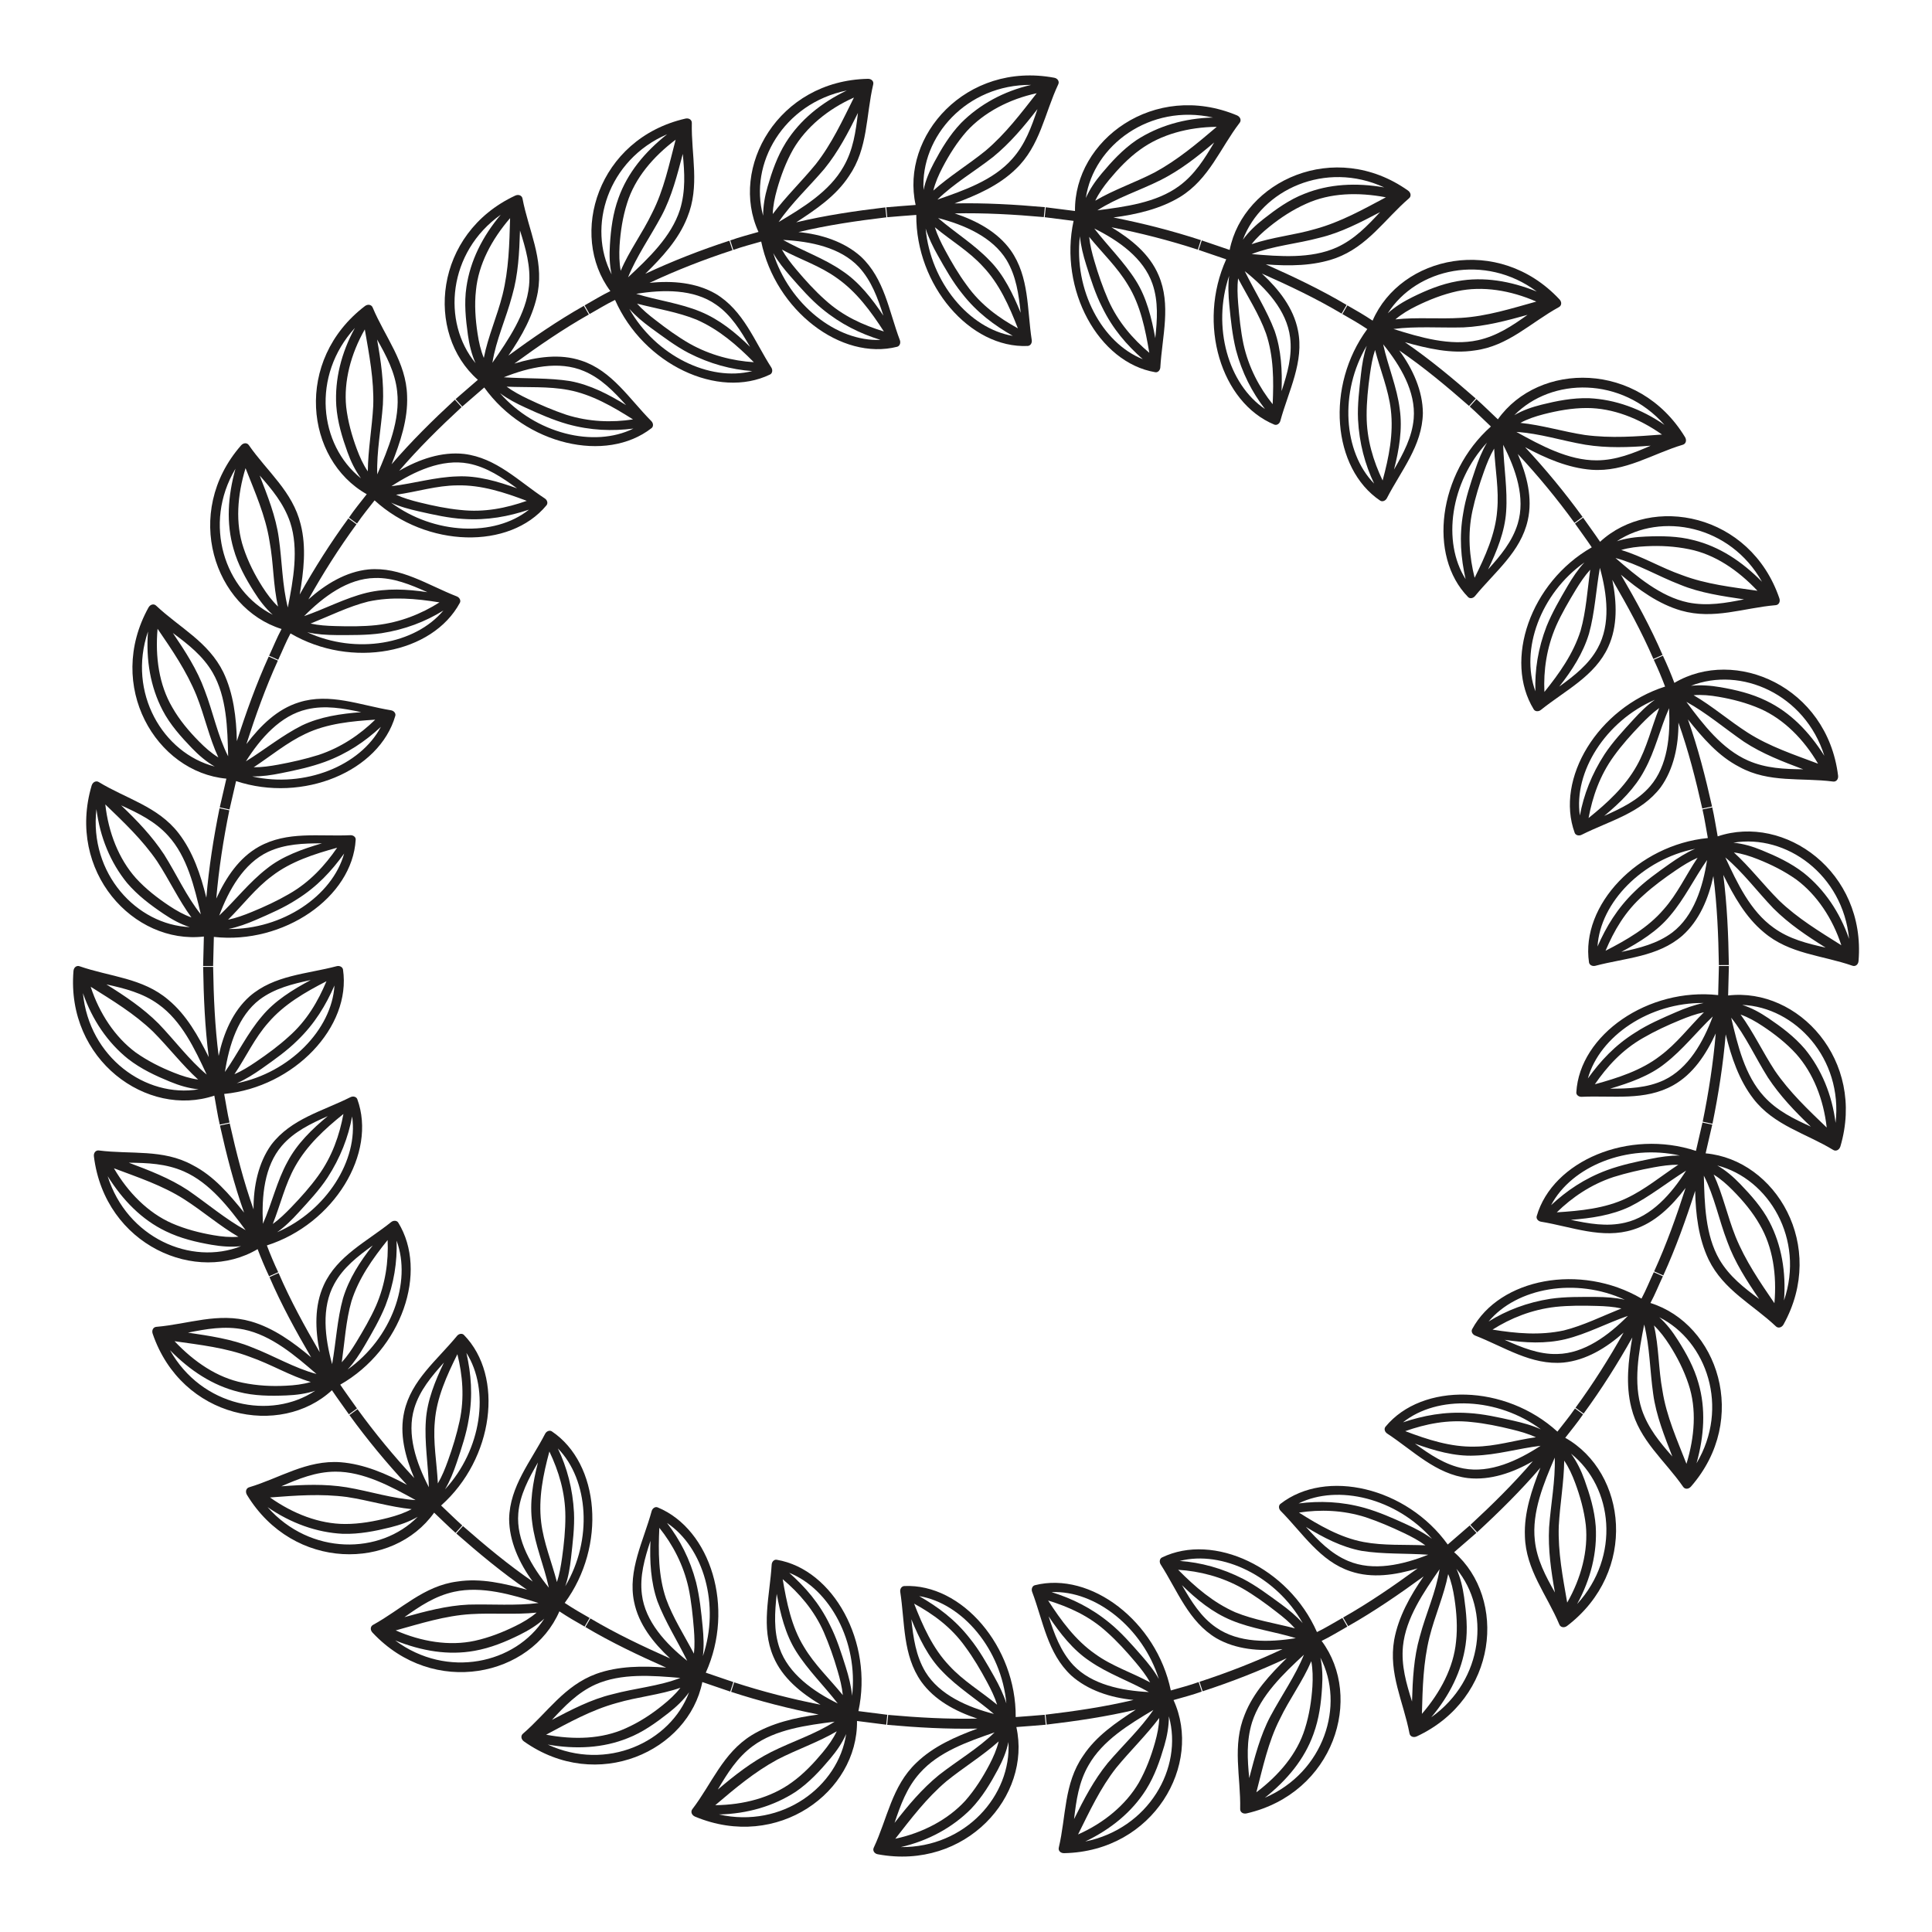 <?xml version="1.0" encoding="UTF-8"?>
<!DOCTYPE svg PUBLIC "-//W3C//DTD SVG 1.1//EN" "http://www.w3.org/Graphics/SVG/1.1/DTD/svg11.dtd">
<!-- Creator: CorelDRAW 2018 (64-Bit) -->
<svg xmlns="http://www.w3.org/2000/svg" xml:space="preserve" width="3.413in" height="3.413in" version="1.1" style="shape-rendering:geometricPrecision; text-rendering:geometricPrecision; image-rendering:optimizeQuality; fill-rule:evenodd; clip-rule:evenodd"
viewBox="0 0 3413.33 3413.33"
 xmlns:xlink="http://www.w3.org/1999/xlink">
 <defs>
  <style type="text/css">
   <![CDATA[
    .fil0 {fill:none}
    .fil1 {fill:#201E1E;fill-rule:nonzero}
   ]]>
  </style>
 </defs>
 <g id="Layer_x0020_1">
  <rect class="fil0" x="-0" y="-0" width="3413.33" height="3413.33"/>
  <g id="_2931795297664">
   <path class="fil1" d="M360.19 1654.6l-1.32 52.07 1.19 0 3.3 0 8.69 0 3.29 0 1.18 0 1.31 -51.41c123.33,13.71 244.71,-69.88 250.57,-171.68 0.43,-4.5 -3.96,-8.21 -9.35,-8 -55.53,2.56 -111.47,-7.66 -161.69,20.29 -35.09,19.65 -58.07,54.35 -75.24,91.64 4.44,-52.39 12.55,-104.4 23.04,-155.9l-1.15 -0.24 -14.96 -3.15 -1.16 -0.24c-10.63,52.19 -18.85,104.88 -23.35,157.96 -9.92,-40.19 -23.59,-81.06 -48.94,-113.81 -36.39,-47.3 -92.93,-61.06 -141.06,-90.44 -4.67,-2.89 -10.55,-0.18 -12.57,6 -44.95,151.97 73.96,281.34 198.24,266.9zm247.82 -146.63l0 0c-20.93,75.06 -109.19,134.48 -204.49,133.34 16.77,-3.37 33.37,-9.51 49.02,-16.31 24.85,-10.78 49.78,-21.61 71.44,-35.74 36.46,-22.68 61.91,-50.57 84.03,-81.29zm-97.8 71.72l0 0c-20.66,11.99 -42.79,22.25 -65.59,31.59 -13.54,5.56 -27.39,10.67 -41.69,13.6 26.46,-26.18 48.1,-55.31 77.52,-77.12 33.21,-25.68 74.8,-38.93 115.19,-50.06 -21.56,31.3 -48.07,60.77 -85.44,81.99zm-36.61 -74.67l0 0c30.14,-14.06 62.56,-15.05 95.17,-15.09 -34.1,10.04 -70.12,22.65 -97.5,44.83 -30.83,23.9 -55.15,55.33 -83.96,82.78 16.81,-45.21 43.13,-92.13 86.29,-112.52zm-176.66 -28.65l0 0c33.94,37.04 46.5,90.85 57.85,139.01 -25.45,-31.81 -42.58,-70.28 -64.79,-105.59 -21.54,-32.69 -47.64,-59.92 -75.98,-86.95 30.15,13.74 59.84,28.04 82.91,53.54zm-19.29 45.39l0 0c21.27,32.51 38.12,68.51 60.55,99.13 -13.7,-4.85 -26.61,-12.19 -39.09,-20.45 -20.86,-13.85 -41.6,-29.88 -59.04,-49.04 -30.24,-33.87 -48.54,-80.63 -54.02,-130.17 32.88,31.69 65.46,62.3 91.61,100.53zm-107.27 -92.31l0 0c6.19,49.72 25,94.8 54.1,130.48 18.92,22.19 41.73,39.15 64.59,54.59 14.46,9.75 29.68,18.22 46.19,23.43 -94.05,-4.01 -177.97,-94.94 -164.88,-208.5z"/>
   <path class="fil1" d="M399.95 1375.66l-11.72 50.75 1.17 0.24 3.22 0.69 8.51 1.8 3.22 0.68 1.16 0.24 11.56 -50.09c118.39,39.13 253.18,-17.43 281.31,-115.26 1.29,-4.33 -2.25,-8.9 -7.56,-9.82 -54.49,-8.98 -108.34,-31.24 -162.47,-14.07 -38.56,11.85 -67.99,40.99 -93.02,73.76 16.07,-50.02 33.79,-99.59 55.56,-147.46l-1.08 -0.48 -13.97 -6.2 -1.07 -0.48c-22.05,48.5 -40.02,98.73 -56.31,149.43 -0.86,-41.26 -5.97,-84.14 -23.77,-121.46 -26.52,-54.22 -77.64,-78.98 -118.87,-117.92 -3.98,-3.82 -10.25,-2.38 -13.46,3.28 -76.93,138.8 13.56,290.98 137.59,302.38zm45.48 -3.9l0 0c17.24,0.24 34.58,-2.37 51.25,-5.76 26.63,-5.33 52.54,-10.92 77.32,-19.99 39.92,-14.72 71.41,-36.28 98.94,-61.89 -36.39,68.91 -134.62,108.53 -227.52,87.64zm117.23 -37.93l0 0c-23.15,7.26 -46.96,12.64 -70.99,17.08 -14.34,2.63 -28.9,4.76 -43.45,4.66 30.68,-20.28 58.94,-43.89 91.69,-59.25 37.93,-18.11 81.7,-22.24 123,-24.86 -27,26.33 -60.17,49.13 -100.25,62.37zm-20.27 -80.64l0 0c32.19,-7.52 64,-1.74 95.82,5.02 -35.53,2.65 -72.18,7.91 -104.69,23.43 -34.26,17.2 -65.6,42.53 -99.1,63.47 25.73,-40.72 61.06,-81.2 107.97,-91.93zm-166.75 -64.99l0 0c24.99,43.15 26.24,98.54 27.43,148.02 -18.66,-36.53 -26.37,-77.44 -41.57,-116.91 -13.11,-36.07 -34.15,-68.63 -56.11,-100.97 26.69,19.78 52.81,40.01 70.26,69.86zm-97.25 -77.29l0 0c26.06,38.09 51.16,74.73 68.65,117.57 14.58,36.44 22.49,74.87 38.71,109.7 -12.43,-7.61 -23.57,-17.51 -34.13,-28.21 -17.72,-17.95 -34.63,-37.97 -47.23,-60.23 -23.39,-39.78 -30.37,-88.97 -26.01,-138.83zm-16.92 4.8l0 0c-3.85,50.16 4.31,97.89 25.77,139.08 13.21,25.47 32.69,47.04 51.76,66.91 12.15,12.56 25.48,24.07 40.37,32.56 -91.27,-23.48 -154.74,-130.25 -117.9,-238.56z"/>
   <path class="fil1" d="M497.43 1111.29c-8.24,15.3 -14.61,31.49 -22,47.2l1.08 0.48 3 1.34 7.94 3.54 3.01 1.33 1.07 0.49c7.31,-15.5 13.57,-31.5 21.72,-46.59 107.69,63.1 250.87,35.77 299.23,-54.13 2.09,-4.03 -0.48,-9.28 -5.43,-11.26 -51.17,-19.91 -99.16,-52.83 -156.13,-47.65 -39.5,4 -75.45,25.7 -106.04,52.95 25.7,-45.84 53.83,-90.36 84.91,-132.76l-0.97 -0.69 -12.36 -8.98 -0.97 -0.7c-31.48,42.96 -59.98,88.07 -86.02,134.52 7.05,-40.96 12.07,-83.29 1.76,-123.94 -14.19,-58.22 -59.09,-93.13 -91.6,-139.98 -3.11,-4.57 -9.5,-4.44 -13.76,0.45 -104.3,119.4 -47.21,287.25 71.57,324.35zm45.36 5.74l0 0c16.76,3.81 34.15,4.85 51.08,4.96 26.59,0.05 54.04,0.5 80.05,-3.26 41.44,-6.46 77.75,-20.42 109.45,-40.15 -50.06,59.94 -154.18,78.3 -240.58,38.45zm122.47 -12.64l0 0c-23.66,2.55 -48.8,2.44 -73.3,1.7 -14.5,-0.38 -29.1,-1.31 -43.27,-4.42 33.93,-13.58 67.4,-30.31 101.93,-38.9 42.13,-9.01 83.62,-5.35 125.83,1.49 -31.84,20.19 -69.48,35.41 -111.19,40.13zm-3.09 -83.23l0 0c32.59,-0.96 63.17,11.76 92.96,25.06 -36.28,-5.44 -72.18,-7.24 -107.35,1.09 -37.83,9.23 -72.73,28.11 -110.48,41.21 34.01,-34.29 76.94,-66.47 124.86,-67.35zm-149.52 -98.35l0 0c15.63,47.57 5.36,101.95 -4.14,150.45 -9.98,-39.26 -10.03,-81.54 -15.95,-122.83 -5.16,-37.93 -20.01,-74.83 -33.8,-110.37 21.89,24.85 42.58,49.62 53.89,82.75zm-78.83 -95.69l0 0c16.32,41.82 35.43,84.3 42.34,129.04 7.37,39.07 6.19,77.83 15.09,115.43 -10.62,-10.06 -19.52,-22.11 -27.68,-34.83 -13.5,-21.22 -25.11,-43.91 -33.3,-68.59 -14.83,-43.9 -10.99,-93.24 3.55,-141.05zm-17.8 0.99l0 0c-13.57,48.57 -16.53,96.33 -3.46,141.48 7.7,27.72 21.32,52.38 36.38,76.09 9.35,14.89 20.06,28.97 32.91,40.42 -84.4,-42.09 -124.38,-159.87 -65.83,-257.98z"/>
   <path class="fil1" d="M647.95 873.12c-10.67,13.7 -21.74,27.1 -31.52,41.46l0.96 0.7 2.66 1.93 7.02 5.12 2.68 1.94 0.96 0.7c9.63,-14.2 20.57,-27.4 31.09,-40.93 91.82,83.82 238.62,87.58 303.69,8.68 2.89,-3.52 1.61,-9.01 -2.89,-12.04 -46.25,-30.39 -85.63,-71.75 -142.73,-78.72 -39.48,-4.31 -79.36,9.36 -114.69,29.85 34.24,-39.9 71.76,-76.85 110.34,-112.52l-0.8 -0.87 -10.24 -11.35 -0.8 -0.87c-39.1,36.13 -77.09,73.58 -111.8,114 15.14,-38.79 29.05,-79.04 27.35,-120.89 -1.56,-59.61 -39.02,-103.84 -60.84,-156.07 -2.05,-5.06 -8.48,-6.41 -13.64,-2.5 -125.79,96.04 -105.61,271.05 3.19,332.39zm42.98 14.88l0 0c15.63,7.24 32.07,11.56 48.88,15.41 26.52,6 53.11,12 79.06,13.44 42.43,2.8 79.8,-4.46 115.71,-16.41 -60.93,48.74 -167.99,44.04 -243.65,-12.44zm122.34 12.92l0 0c-23.54,-2.28 -47.78,-7.3 -71.7,-13.19 -14.27,-3.52 -28.5,-7.58 -41.82,-13.64 37.29,-5.17 71.45,-16.39 108.24,-16.56 42.16,-1.02 83.22,12.36 122.68,27.35 -35.94,12.61 -74.74,20.85 -117.4,16.03zm14.32 -82.01l0 0c32.69,6.41 59.51,24.7 85.91,43.87 -33.71,-12.15 -69.87,-22.76 -105.23,-21.11 -39.18,1.01 -76.85,12.53 -116.77,17.32 40.52,-26.39 89.2,-48.94 136.09,-40.08zm-125.92 -127.17l0 0c5.66,49.96 -15.66,101 -35.17,146.35 -1.34,-40.28 6.98,-81.92 9.98,-123.35 2.02,-38.93 -3.48,-76.69 -10.29,-114.97 16.28,28.83 31.87,57.84 35.48,91.97zm-42.27 25.35l0 0c-2.09,38.65 -9.24,78.1 -9.59,115.65 -8.2,-11.96 -14.26,-25.48 -19.44,-39.47 -8.71,-23.48 -15.72,-48.37 -18.75,-74.34 -4.55,-45.2 8.2,-93.78 32.89,-136.95 7.74,44.72 16.45,88.98 14.89,135.11zm-32.39 -137.71l0 0c-24.11,43.86 -35.79,91.06 -32.9,137.36 2.09,28.97 10.45,56.04 19.76,81.93 5.79,16.27 13.71,32.57 23.87,46.41 -74.37,-59.2 -87.74,-181.48 -10.73,-265.7z"/>
   <path class="fil1" d="M844.27 671.03l-39.39 34.1 0.8 0.88 2.2 2.45 5.82 6.46 2.2 2.44 0.8 0.88 38.85 -33.66c72.7,101.3 215.16,134.52 295.55,71.81 3.59,-2.78 3.39,-8.56 -0.36,-12.41 -38.78,-39.09 -69.5,-88.97 -123.35,-106.73 -38.15,-12.96 -79.16,-6.74 -118.63,5.11 42.44,-30.97 85.81,-60.83 131.55,-86.74l-0.58 -1.03 -7.67 -13.21 -0.6 -1.02c-46.36,26.26 -90.3,56.51 -133.3,87.9 23.52,-33.93 44.61,-71.55 52.04,-112.26 10.28,-59.55 -16.46,-109.33 -27.09,-165.19 -0.98,-5.43 -6.91,-7.93 -12.81,-5.24 -143.64,67.08 -159.61,243.26 -66.04,325.45zm39.06 23.56l0 0c13.82,10.32 29.37,18.41 44.85,25.46 24.7,11.34 48.94,21.99 74.38,29.26 40.91,11.39 79.22,12.56 116.52,7.85 -70,34.55 -172.88,8.97 -235.74,-62.56zm117.2 38.18l0 0c-22.99,-7.69 -45.5,-17.39 -67.52,-27.89 -13.16,-6.3 -26.19,-13.13 -37.92,-21.76 36.76,1.62 73.56,-0.85 109.06,5.86 41.45,7.75 79.2,29.9 114.22,52 -37.25,5.67 -77.63,4.55 -117.84,-8.21zm30.98 -77.24l0 0c30.47,12.76 52.83,36.1 74.63,60.24 -30.36,-18.71 -63,-35.79 -98.55,-42.43 -37.82,-6.12 -78.08,-4.04 -117.52,-6.79 44.78,-17.83 97.17,-29.8 141.43,-11.02zm-112.82 -248.32l0 0c10.01,31.69 19.33,63.41 15.95,97.84 -5.04,49.65 -36.59,95.15 -64.7,135.88 6.37,-40.5 24.18,-78.12 34.98,-119.04 10.64,-36.74 12.58,-75.62 13.76,-114.67zm-30.84 113.62l0 0c-9.53,38.12 -25.73,73.8 -33.06,111.51 -5.59,-13.46 -8.79,-28.02 -11.04,-42.88 -3.82,-24.98 -5.7,-51 -2.85,-76.44 4.38,-45.95 27.65,-89.7 60.3,-127.65 -1.24,46.1 -2.28,90.68 -13.34,135.46zm-3.16 -141.5l0 0c-32.44,38.43 -53.92,81.67 -60.63,127.7 -4.3,28.3 -1.18,57.23 2.58,84.49 2.45,17.31 6.47,34.44 13.54,50.08 -60.02,-72.67 -48.74,-196.24 44.51,-262.27z"/>
   <path class="fil1" d="M1033.46 540.59l1.65 2.85 4.35 7.52 1.65 2.85 0.59 1.02c14.93,-8.4 29.49,-17.48 44.93,-24.95 50.17,114.21 182.31,176.15 273.89,131.74 4.05,-2.03 5.04,-7.78 2.2,-12.3 -29.7,-46.19 -49.15,-100.89 -98.35,-130.29 -34.26,-19.78 -76.19,-23.54 -116.9,-19.27 47.61,-22.29 96.66,-41.45 146.63,-57.72l-0.37 -1.12 -4.74 -14.53 -0.37 -1.12c-50.63,16.48 -100.35,35.89 -148.59,58.47 29.68,-29.19 58.7,-60.27 74.13,-99.41 22.78,-55.32 6.88,-110.09 8.11,-167.09 0.16,-5.53 -5.08,-9.18 -11.43,-7.69 -154.76,35.62 -206.93,204.96 -132.48,304.71 -15.64,7.59 -30.39,16.76 -45.52,25.28l0.59 1.03zm78.29 4.92l0 0c11.33,12.9 24.81,23.93 38.44,33.93 21.47,15.57 43.57,32.32 66.76,44.38 37.31,19.02 74.91,29.1 112.09,31.77 -75.48,19.2 -170.72,-27.22 -217.28,-110.07zm106.59 61.59l0 0c-20.67,-11.86 -40.85,-26.45 -60.39,-41.7 -11.51,-8.8 -22.78,-18.09 -32.43,-28.91 35.57,9.2 72.28,14.8 105.39,28.38 39.36,17.39 70.77,44.63 100.93,75.06 -37.57,-2.41 -76.97,-12.24 -113.49,-32.83zm46.28 -69.22l0 0c26.92,18.3 44.26,46.76 60.54,74.93 -26.14,-25.69 -54.18,-48.38 -87.48,-62.14 -36.15,-15.03 -75.26,-19.7 -113.67,-31.53 47.69,-7.76 101.3,-8.67 140.61,18.74zm-63.34 -167.38l0 0c-15.27,47.71 -55.48,85.76 -91.65,119.4 15.07,-37.35 39.61,-72.13 59.19,-108.76 18.04,-33.89 27.75,-72.33 37.46,-109.23 3.17,33.07 5.28,65.06 -5,98.59zm-49.11 5.67l0 0c-17.07,35.7 -40.57,66.89 -55.54,102.27 -2.69,-14.39 -2.86,-29.39 -2.02,-44.49 1.66,-24.83 5.45,-50.26 13.33,-75.03 13.72,-44.3 45.84,-81.96 85.74,-112.12 -11.41,43.34 -20.87,89.04 -41.51,129.37zm26.51 -139.01l0 0c-39.56,31.36 -70.06,68.24 -85.92,112.54 -9.96,27.15 -13.53,54.82 -15.21,82.92 -1.14,17.56 -0.72,35.27 2.98,52.09 -43.72,-83.7 -6.94,-202.3 98.15,-247.54z"/>
   <path class="fil1" d="M1290.52 425.9l1.02 3.13 2.69 8.26 1.01 3.14 0.37 1.12c16.13,-5.86 32.77,-10.01 49.21,-14.81 25.13,121.79 141.37,210.99 240.29,185.88 4.39,-1.2 6.56,-6.65 4.73,-11.65 -19.44,-51.37 -26.93,-108.37 -68.97,-147.73 -29.28,-26.22 -69.69,-39.42 -110.25,-43.25 51.14,-12.22 103.24,-19.83 155.42,-26.04l-0.13 -1.17 -1.59 -15.2 -0.13 -1.19c-52.87,6.29 -105.65,14.02 -157.48,26.39 35,-22.85 70.07,-46.43 93.26,-81.76 33.87,-49 29.7,-106.43 42.78,-161.93 1.32,-5.39 -3.04,-10.02 -9.52,-9.83 -158.43,3.24 -245.25,156.99 -193.19,270.48 -16.67,4.87 -33.53,9.09 -49.86,15.02l0.35 1.13zm75.53 21.16l0 0c8.39,15.03 19.16,28.22 30.46,41.16 17.93,20.47 35.91,40.99 56.02,57.44 32.57,26.91 67.11,43.7 103.07,54.82 -77.81,3.5 -161.49,-63.27 -189.54,-153.43zm91.31 82.44l0 0c-17.67,-15.72 -34.32,-34.05 -50.21,-52.9 -9.45,-11.24 -18.6,-22.91 -25.8,-35.65 33.22,17.93 67.37,28.64 97.22,50.31 34.69,24.18 59.89,58.71 83,94.38 -36.47,-11.23 -72.59,-27.11 -104.21,-56.15zm59.76 -58.04l0 0c22.65,24.54 33.56,55.16 43.61,86.25 -20.14,-30.04 -43.03,-59.45 -72.58,-79.05 -32.28,-22.41 -69.44,-34.99 -104.59,-54.76 48.28,2.44 100.94,13.1 133.56,47.57zm-26.91 -176.93l0 0c-24.83,44.02 -72.15,72.48 -114.58,97.76 22.61,-33.2 53.82,-62.25 80.69,-93.81 24.59,-30.17 42.31,-64.38 59.43,-98.98 -3.83,32.85 -8.33,65.43 -25.53,95.03zm-49.12 -4.26l0 0c-24.48,29.87 -53.41,57.9 -75.83,87.87 0.41,-14.49 3.45,-28.97 7.49,-43.34 6.78,-24.08 15.78,-48.32 28.62,-71.09 22.92,-39.18 61.88,-71.28 107.31,-91.37 -20.15,40.38 -39.11,81.76 -67.59,117.93zm54.96 -130.39l0 0c-45.28,21.65 -82.7,52.26 -107.57,91.76 -15.37,24.65 -24.55,51.44 -32.25,77.82 -4.89,16.62 -8.06,34.43 -7.98,51.62 -25.41,-91.6 35.83,-198.45 147.8,-221.2z"/>
   <path class="fil1" d="M1565.89 367.39l0.35 3.28 0.89 8.64 0.34 3.28 0.13 1.18c17.06,-1.61 34.18,-2.69 51.25,-4.06 -1,124.11 94.76,236.21 196.99,231.51 4.56,-0.39 7.76,-4.96 6.99,-10.33 -8.42,-54.46 -4.09,-111.59 -37.15,-158.62 -23.24,-32.44 -60.13,-52.34 -99,-65.26 52.58,-1.12 105.13,1.87 157.48,6.55l0.11 -1.18 1.57 -15.19 0.13 -1.18c-53.05,-4.75 -106.29,-7.77 -159.54,-6.64 38.94,-14.35 78.14,-31.52 108.07,-60.57 43.24,-41.12 50.96,-98.39 75.15,-149.81 2.39,-4.89 -0.91,-10.64 -7.29,-11.68 -155.46,-28.87 -271.75,102.69 -244.67,224.8 -17.3,1.39 -34.63,2.48 -51.92,4.11l0.12 1.18zm69.48 36.48l0 0c5.07,16.16 12.9,32.15 21.28,47 13.28,23.64 26.65,47.35 42.95,67.48 26.33,33.88 56.89,56.14 89.78,75.08 -77.09,-12.87 -145.38,-94.82 -154.01,-189.56zm72.32 99.66l0 0c-14.07,-19.04 -26.59,-40.25 -38.2,-61.93 -6.93,-12.91 -13.45,-26.17 -17.84,-40.09 28.78,23.83 59.98,42.08 84.78,69.19 29.01,30.5 46.59,70.09 61.89,109.4 -33.42,-18.4 -65.62,-41.33 -90.62,-76.57zm70.59 -44.17l0 0c17.11,28.58 21.5,60.75 24.96,93.2 -13.59,-33.14 -29.9,-67.25 -54.84,-92.31 -27.01,-28.31 -60.79,-49.01 -91.06,-75.03 46.72,12.09 96.1,33.54 120.94,74.13zm10.09 -178.68l0 0c-33.3,37.82 -85.48,55.77 -132.23,71.99 29.04,-28.41 65.52,-49.68 98.28,-75.29 30.25,-24.69 54.6,-53.88 78.47,-84.62 -10.5,31.39 -21.61,62.39 -44.52,87.92zm-47.13 -14.39l0 0c-30.09,24.43 -64.15,45.15 -92.29,70.42 3.41,-14.12 9.39,-27.7 16.32,-40.96 11.61,-22.21 25.41,-44.25 42.65,-63.85 30.52,-33.3 75.04,-56.74 123.65,-67.16 -28.03,35.74 -55.05,71.71 -90.33,101.55zm80.56 -116.3l0 0c-48.74,11.2 -91.51,34.76 -123.95,67.43 -20.11,21.05 -34.62,45.47 -47.61,69.77 -8.2,15.4 -15.06,31.32 -18.54,48.43 -5.67,-94.17 76.06,-186.67 190.11,-185.63z"/>
   <path class="fil1" d="M1847.44 367.39l-0.35 3.28 -0.9 8.64 -0.33 3.28 -0.13 1.18 51 6.48c-26.41,121.3 43.92,250.43 144.29,267.35 4.44,0.87 8.6,-3.13 8.96,-8.49 3.31,-55.52 19.5,-110.52 -3.11,-162.98 -15.81,-37.19 -47.96,-63.3 -83.19,-84.58 51.56,10.17 102.56,23.2 152.54,39.5l0.37 -1.12 4.69 -14.54 0.37 -1.13c-50.64,-16.51 -102.33,-29.72 -154.58,-40.02 40.94,-5.37 83.11,-15.06 118.3,-36.59 51.01,-31.62 70.51,-85.96 104.78,-130.69 3.38,-4.35 1.29,-10.46 -4.65,-13.1 -146.36,-61.16 -287.83,43.85 -286.26,168.92l-51.68 -6.57 -0.13 1.18zm188.6 133.97l0 0c10.84,31.35 8.43,63.65 5.03,96.04 -6.38,-35 -15.28,-71.6 -34.31,-101.65 -20.61,-32.78 -49.2,-60.69 -73.5,-92.04 43.2,21.36 87.15,52.33 102.78,97.65zm-5.52 121.98l0 0c-28.93,-24.44 -55.26,-54.4 -72.54,-93.36 -9.65,-22.3 -17.61,-44.93 -24.48,-68.67 -4.13,-14.02 -7.76,-28.31 -9.2,-42.81 23.35,28.7 49.93,53.72 68.57,85.08 22.08,35.5 30.72,78.82 37.65,119.76zm52.59 -294.64l0 0c-40.34,29.6 -95.24,36.56 -144.32,42.91 34.32,-22.17 74.3,-34.73 111.84,-53.5 34.67,-17.48 64.64,-41.11 94.49,-66.42 -16.84,28.58 -34.19,56.63 -62.01,77zm-43.11 -24.07l0 0c-34.61,17.94 -72.1,30.45 -104.98,49.93 6.26,-13.13 14.93,-25.23 24.44,-36.81 15.94,-19.22 34.16,-38.61 54.96,-53.46 36.97,-26.94 85.3,-39.7 135.24,-40.23 -35.1,29.77 -68.82,58.37 -109.66,80.57zm103.13 -96.95l0 0c-50.19,1.09 -96.95,14.88 -135.54,40.02 -24.06,16.46 -43.33,37.49 -61.09,58.65 -11.22,13.35 -21.26,27.77 -28.13,43.47 13.74,-93.06 113.15,-167.28 224.76,-142.14zm-235.22 209.68l0 0c1.59,17.2 5.98,34.2 11.1,50.46 8.13,25.82 16.31,51.63 28.08,74.66 18.7,38.69 43.65,67.09 71.9,92.13 -72.34,-28.81 -122.11,-122.51 -111.08,-217.25z"/>
   <path class="fil1" d="M2123.18 424.77l-0.37 1.13 -1.01 3.13 -2.69 8.26 -1.03 3.14 -0.36 1.12 48.65 16.59c-51.59,114.12 -9.13,253.07 85.04,292.04 4.2,1.7 9.12,-1.37 10.59,-6.53 14.41,-52.87 42.54,-104.72 31.07,-160.17 -7.85,-39.39 -33.52,-72.15 -63.63,-100.19 48.01,21.34 95.61,43.87 140.81,70.75l0.59 -1.04 7.63 -13.23 0.6 -1.02c-45.81,-27.22 -94.03,-50.06 -142.69,-71.69 41.27,3.18 84.24,3.03 123.32,-10.96 56.79,-20.85 86.43,-68.47 129.69,-105.78 4.23,-3.56 3.44,-9.93 -1.87,-13.69 -129.56,-91.68 -290.86,-16.7 -315.06,104.93l-49.3 -16.82zm156.08 171.44l0 0c4.15,32.71 -4.82,63.5 -15.1,94.85 1.41,-36.21 -0.43,-72.33 -12.28,-106.65 -13.54,-35.8 -35.32,-69.93 -52.69,-105.28 37.74,30.02 74.25,69.39 80.07,117.07zm82.17 -159l0 0c-45.59,20.43 -100.79,15.86 -150.08,11.69 38.36,-14.86 79.75,-17.94 120.62,-28.99 37.08,-8.9 72.11,-27.28 106.25,-45.14 -22.24,24.04 -45.23,48.15 -76.78,62.45zm-36.98 -32.81l0 0c-38.02,11.23 -76.8,14.37 -113.24,27.1 8.9,-11.57 19.92,-21.67 31.69,-31.07 19.83,-16.03 41.2,-29.93 64.8,-40.47 42.09,-19.25 91.55,-20.64 140.79,-11.37 -40.4,21.52 -79.99,43.66 -124.04,55.81zm121.12 -73.28l0 0c-49.67,-8.65 -97.66,-6.22 -141.12,11.3 -26.62,10.23 -50.09,27.23 -71.91,44.3 -13.81,10.81 -26.67,22.89 -36.7,36.85 32.98,-88.39 145.92,-140.44 249.72,-92.44zm-258.24 160.67l0 0c17.04,32.38 37.28,63.65 49.36,97.28 13.65,40.35 13.7,83.29 11.76,125.05 -23.52,-29.32 -42.54,-65.12 -51.58,-106.18 -4.93,-23.44 -7.45,-48.48 -9.43,-72.55 -1.13,-14.49 -1.73,-29.15 -0.11,-43.6zm47.54 230.86l0 0c-64.79,-43.47 -93.91,-145.14 -63.37,-235.24 -2.06,17.1 -1.27,34.57 0.37,51.45 2.57,26.85 5.35,53.31 11.68,79.13 10.69,40.72 28.5,74.99 51.32,104.65z"/>
   <path class="fil1" d="M2425.05 566.49c-14.46,-9.64 -29.44,-18.4 -44.58,-26.93l-0.61 1.03 -1.65 2.85 -4.33 7.52 -1.66 2.85 -0.58 1.02c14.93,8.41 29.72,17.06 43.99,26.57 -73.91,100.27 -62.03,246.09 22.79,303.1 3.82,2.48 9.33,0.45 11.81,-4.27 25.16,-48.88 62.46,-92.64 63.61,-150.32 -0.2,-39.27 -17.61,-77.86 -41.76,-110.8 43.4,29.7 83.82,63.48 123.34,98.09l0.79 -0.89 10.22 -11.37 0.81 -0.87c-40.05,-35.08 -81.02,-69.29 -124.99,-99.39 40.25,10.96 81.4,20.94 123.22,14.47 58.99,-7.57 98.83,-49.15 148.75,-76.56 4.89,-2.63 5.41,-8.98 0.94,-13.68 -108.21,-115.63 -280.61,-76.87 -330.12,37.55zm-10.4 44.41l0 0c-5.53,16.24 -8.34,33.39 -10.18,50.14 -2.93,26.6 -6.46,54.14 -5.2,80.11 2.17,41.79 12.3,79.42 28.43,113.2 -54.61,-55.79 -61.53,-162 -13.05,-243.45zm28.07 238l0 0c-16.35,-34.3 -28.26,-72.5 -28.25,-114.93 -0.09,-23.76 2.43,-48.48 5.86,-72.96 2.13,-14.7 4.49,-29.02 9.05,-42.75 9.34,36.04 23.55,69.59 27.85,105.71 4.99,42.33 -3.41,83.79 -14.51,124.93zm54.93 -109.38l0 0c-2.79,32.93 -18.46,61.83 -34.76,90.04 9.01,-35.31 15.18,-71.58 10.08,-106.86 -4.87,-39.11 -20.65,-74.85 -29.29,-114.43 30.41,37.63 57.93,83.64 53.97,131.25zm113.4 -138.47l0 0c-49.09,10.76 -102.1,-5.06 -149.19,-19.82 39.64,-5.17 82.33,-1.74 123.65,-2.81 38.71,-1.76 76.32,-11.92 113.27,-22.17 -27.02,19.23 -53.97,37.41 -87.73,44.8zm-29.58 -39.47l0 0c-38.96,2.39 -78.47,-1.35 -116.17,2.7 11.14,-9.53 24.13,-17.25 37.41,-23.71 22.37,-11.01 46.34,-20.47 71.8,-26.08 44.82,-9.72 94.16,-1.6 139.73,18.34 -43.39,12 -87.14,26.03 -132.76,28.76zm133.61 -46.5l0 0c-46.71,-18.74 -93.88,-26.7 -140.19,-18.29 -28.59,5.07 -54.32,15.75 -79.36,28.09 -15.81,7.8 -30.98,17.04 -43.74,28.65 50.92,-79.84 171.69,-106.59 263.3,-38.45z"/>
   <path class="fil1" d="M2646.33 740.87c-12.65,-11.89 -24.94,-24.16 -37.89,-35.73l-0.8 0.88 -2.2 2.45 -5.82 6.46 -2.19 2.44 -0.8 0.88c12.78,11.41 24.91,23.54 37.39,35.26 -92.9,82.56 -111.77,228.22 -40.37,301.27 3.1,3.3 8.81,2.52 12.24,-1.61 35.24,-42.99 80.74,-78.06 93.22,-133.8 9,-39.34 -1.52,-79.5 -17.6,-117.31 35.8,38.48 69.34,79.07 100.2,121.61l0.96 -0.7 12.35 -9 0.95 -0.7c-31.28,-43.11 -65.26,-84.24 -101.53,-123.22 36.4,19.65 76.04,36.72 117.23,39.91 59.85,4.33 107.48,-28.13 161.49,-44.23 5.27,-1.54 7.19,-7.7 3.91,-13.33 -82.18,-135.3 -258.41,-133.39 -330.74,-31.53zm-57 282.28l0 0c-41.87,-65.9 -26.78,-171.24 37.81,-241.16 -8.65,14.63 -15.26,31.13 -20.66,47.27 -8.65,25.68 -17.3,51.43 -21.3,76.98 -7.5,42.22 -4.1,80.01 4.15,116.91zm15.94 -2.33l0 0c-9.1,-36.81 -12.83,-76.58 -3.86,-118.32 5.11,-23.54 12.18,-46.72 20.55,-69.93 4.94,-13.77 10.42,-27.48 17.81,-40.07 1.83,37.11 8.76,72.85 5.37,109.22 -3.06,41.78 -21.39,81.85 -39.87,119.1zm76.13 -95.47l0 0c-9.66,31.72 -30.58,56.46 -52.35,80.7 15.38,-32.1 29.69,-66.97 31.93,-102.45 2.7,-38.76 -4.19,-78 -5.28,-117.76 22.21,42.83 39.69,93.59 25.7,139.52zm139.56 -112.03l0 0c-49.97,0.22 -98.62,-26.28 -141.87,-50.18 40.66,2.39 80.57,15.58 121.82,22.56 38.33,6.2 76.43,4.69 115.45,1.72 -30.42,13.24 -60.93,25.75 -95.41,25.9zm-20.68 -44.78l0 0c-38.5,-5.86 -76.32,-17.65 -114.19,-21.42 12.79,-6.93 26.89,-11.6 41.41,-15.34 24.19,-6.19 50.13,-10.96 75.88,-10.93 45.67,-0.01 92.23,18.03 132.92,46.87 -45.82,3.46 -90.01,6.89 -136.01,0.81zm140.36 -17.9l0 0c-41.26,-28.49 -87.03,-44.89 -133.09,-47.13 -29.13,-0.83 -57.02,4.77 -83.8,11.39 -16.95,4.23 -33.39,9.82 -48.39,18.66 66.06,-67.27 189.77,-68.56 265.28,17.07z"/>
   <path class="fil1" d="M2826.89 957.17c-9.69,-14.41 -20.03,-28.37 -29.99,-42.58l-0.97 0.7 -2.66 1.93 -7.02 5.12 -2.67 1.94 -0.96 0.7c9.85,14.02 20.06,27.8 29.61,42.01 -108.63,61.98 -155.86,199.72 -102.42,286.39 2.41,3.84 8.22,4.23 12.43,0.93 42.72,-34.37 95.7,-59.75 119.15,-111.5 16.63,-36.45 15.29,-78.17 7.15,-118.41 26.42,45.39 51.8,91.55 72.6,139.85l1.08 -0.48 13.96 -6.23 1.07 -0.48c-21.07,-48.95 -46.78,-95.72 -73.57,-141.72 31.77,26.67 66.42,51.87 106.38,63.41 58.01,16.53 110.17,-4.76 167.08,-9.57 5.5,-0.41 8.59,-6.03 6.49,-12.18 -51.29,-150.26 -225.56,-184.11 -316.73,-99.81zm-114.23 264.19l0 0c-27.03,-73.16 8.93,-172.65 86.56,-227.69 -11.68,12.65 -21.28,27.24 -29.85,41.87 -13.52,23.17 -27.04,46.39 -37,70.98 -15.13,39.21 -21.04,77.55 -19.71,114.83zm36.42 -115.17l0 0c9.62,-21.8 22.51,-43.7 34.98,-64.33 7.59,-12.39 15.69,-24.61 25.47,-35.36 -5.13,36.19 -7.27,73.5 -17.04,107.74 -12.9,40.85 -37.56,75.4 -63.94,108.25 -1.78,-37.57 3.81,-77.73 20.54,-116.29zm73.64 38.82l0 0c-15.64,28.83 -41.26,48.67 -67.93,67.99 22.63,-28.62 42.06,-58.83 52.58,-93.57 10.27,-37.05 12.32,-77.31 19.2,-116.23 12.87,46.49 19.37,99.8 -3.85,141.81zm159.8 -80.59l0 0c-48.96,-10.2 -90.96,-46.24 -128.36,-78.57 39.58,10.56 75.25,32.18 114.59,47.3 35.24,14.54 74.66,20.07 112.53,25.76 -32.17,6.45 -64.62,12.34 -98.76,5.52zm-10.66 -48.3l0 0c-37.53,-13.1 -70.58,-33.4 -107.63,-44.44 14,-4.17 28.86,-5.87 43.92,-6.59 25.53,-1.36 50.7,0.04 76.17,5.26 45.4,9.06 86.26,36.96 120.63,73.39 -45,-6.43 -90.55,-11.47 -133.09,-27.62zm141.09 11.7l0 0c-35.39,-36.03 -75.43,-62.32 -120.99,-73.56 -27.63,-7.29 -56.37,-7.43 -84.18,-6.33 -17.52,0.66 -35.06,2.91 -51.35,8.32 78.55,-52.15 200.53,-28.19 256.52,71.56z"/>
   <path class="fil1" d="M2958.17 1206.46c-6.12,-16.26 -12.86,-32.26 -20.27,-47.96l-1.07 0.47 -3.03 1.34 -7.92 3.54 -3.03 1.34 -1.07 0.48c7.31,15.5 13.98,31.29 20,47.34 -118.65,37.86 -194.65,162.78 -159.69,258.44 1.62,4.23 7.26,5.83 12.06,3.48 49.11,-24.69 105.04,-38.13 139.93,-84.1 22.81,-31.85 31.58,-73.34 31.29,-114.15 17.64,49.52 30.59,100.59 42.1,151.85l1.16 -0.25 14.94 -3.19 1.17 -0.24c-11.65,-51.94 -24.79,-103.68 -42.66,-153.87 26.23,32.46 53.49,64.79 91.24,84.13 52.1,28.59 108.78,18.42 165.29,25.67 5.48,0.75 9.64,-4.09 8.79,-10.53 -19.54,-157.51 -182.01,-227.44 -289.22,-163.78zm-166.94 234.36l0 0c-11.39,-77 45.52,-167.03 132.5,-204.52 -14.01,9.91 -26.33,22.13 -37.64,34.6 -18.19,19.87 -37.04,40.03 -51.3,61.77 -22.74,35.04 -36.81,71.43 -43.56,108.15zm60.08 -105.03l0 0c13.86,-19.27 30.43,-37.77 47.55,-55.58 10.32,-10.63 20.85,-20.91 32.52,-29.32 -13.81,34.73 -21.72,70.13 -39.62,101.9 -20.86,37.18 -51.97,65.7 -85.19,92.44 6.96,-37.29 19.76,-75.11 44.74,-109.44zm64.02 53.29l0 0c-21.57,24.98 -51.31,39.14 -81.08,52.37 28.1,-23.25 54.35,-48.93 71,-80.46 19.09,-34.5 27.18,-72.63 43.57,-109.79 2.37,48.35 -2.27,101.71 -33.49,137.88zm173.1 -45.36l0 0c-46.01,-20.17 -79.69,-64.11 -109.03,-103.74 35,19.13 67.68,46.95 101.67,70.41 32.35,21.35 68.82,35.25 104.69,48.74 -33.17,-0.34 -65.6,-1.52 -97.33,-15.41zm-0.73 -49.35l0 0c-32.81,-21.03 -62.87,-47.17 -95.56,-66.11 14.7,-1.21 29.53,0.25 44.1,2.8 24.61,4.23 49.58,10.65 73.5,21.06 41.95,18.5 77.17,54.12 102.32,97.13 -42.12,-15.87 -85.85,-30.25 -124.36,-54.89zm135.46 41l0 0c-26.86,-42.67 -60.23,-76.94 -102.74,-97.35 -26.08,-12.71 -53.36,-19.13 -80.69,-23.91 -17.43,-2.96 -35.11,-4.38 -52.27,-2.46 88.12,-34.8 201.49,14.56 235.7,123.72z"/>
   <path class="fil1" d="M3034.69 1477.61c-3.24,-17.05 -5.67,-34.28 -9.59,-51.2l-1.15 0.24 -3.24 0.69 -8.5 1.8 -3.21 0.68 -1.17 0.24c3.89,16.7 6.28,33.7 9.47,50.52 -123.61,12.14 -224.92,118.41 -209.94,219.81 0.76,4.52 5.97,7.25 11.13,5.93 53.05,-14.04 110.52,-15.62 153.93,-53.38 29.6,-26.44 46.1,-65.2 54.64,-105.18 6.64,52.16 8.91,104.76 9.73,157.31l1.18 0 15.28 -0.02 1.19 0c-0.83,-53.24 -3.13,-106.52 -9.86,-159.37 18.57,37.24 39.23,74.52 71.45,101.27 45.34,38.74 102.89,40.51 156.78,59.24 5.24,1.86 10.28,-2 10.75,-8.45 12.96,-157.44 -130.34,-259.99 -248.85,-220.14zm-39.75 21.95l0 0c-15.61,6.72 -30.26,16.1 -44.37,26 -22.16,15.67 -44.4,31.39 -62.79,49.68 -30.69,29.65 -50.13,62.21 -65.39,96.97 4.75,-78.03 79.59,-154.19 172.56,-172.66zm-91.54 82.19l0 0c17.41,-15.94 37.31,-30.57 57.67,-44.38 12.15,-8.23 24.67,-16.09 38.09,-21.91 -20.94,31.12 -35.61,64 -60.14,91.44 -27.43,31.98 -64.8,53.52 -102.47,72.84 14.91,-35.22 34.4,-69.51 66.84,-97.99zm51.26 65.59l0 0c-26.7,19.98 -58.28,27.67 -90.2,34.46 31.7,-16.95 63.75,-36.71 86.18,-64.07 25.47,-29.78 42.33,-65.47 65.28,-98.3 -7.3,47.72 -23.49,99.02 -61.26,127.9zm178.76 -8.36l0 0c-41.09,-29.23 -64.37,-79.29 -85.24,-124.12 31.04,25.94 56.22,60.04 84.97,90.01 27.61,27.59 59.34,48.75 92.25,69.32 -32.3,-7.2 -64.25,-15.04 -91.98,-35.21zm9.44 -48.36l0 0c-27.32,-27.43 -51.72,-59.18 -79.54,-84.57 14.38,1.93 28.49,6.47 42.37,11.99 23.31,9.26 46.52,20.73 67.9,35.87 36.31,26.91 64.25,68.92 79.54,116.09 -38.28,-24.17 -77.06,-47.32 -110.27,-79.37zm44.04 -48.25l0 0c-22.97,-17.85 -48.72,-29.78 -74.22,-40.19 -15.94,-6.6 -32.93,-11.69 -50.25,-13.38 93.41,-15.59 193.55,56.47 204.39,169.95 -16.37,-47.19 -43.78,-87.5 -79.92,-116.38z"/>
   <path class="fil1" d="M3053.15 1758.74l1.33 -52.07 -1.19 0 -3.29 0 -8.7 0 -3.28 0 -1.17 0 -1.32 51.4c-123.32,-13.7 -244.7,69.89 -250.57,171.69 -0.43,4.5 3.97,8.21 9.35,8 55.52,-2.56 111.47,7.66 161.69,-20.29 35.09,-19.66 58.07,-54.35 75.24,-91.64 -4.43,52.39 -12.53,104.39 -23.02,155.89l1.15 0.25 14.94 3.15 1.16 0.24c10.64,-52.18 18.87,-104.89 23.37,-157.96 9.91,40.19 23.57,81.06 48.93,113.8 36.4,47.3 92.93,61.08 141.05,90.44 4.68,2.89 10.54,0.18 12.59,-6 44.94,-151.98 -73.97,-281.35 -198.24,-266.9zm-247.81 146.62l0 0c20.92,-75.07 109.18,-134.49 204.48,-133.33 -16.76,3.37 -33.38,9.5 -49.02,16.31 -24.85,10.78 -49.78,21.61 -71.44,35.74 -36.46,22.68 -61.9,50.57 -84.02,81.28zm97.79 -71.72l0 0c20.66,-11.99 42.8,-22.26 65.59,-31.58 13.54,-5.56 27.4,-10.68 41.69,-13.62 -26.46,26.19 -48.09,55.31 -77.53,77.13 -33.21,25.68 -74.79,38.92 -115.19,50.06 21.56,-31.3 48.07,-60.76 85.43,-81.98zm36.62 74.67l0 0c-30.15,14.06 -62.57,15.05 -95.18,15.09 34.1,-10.05 70.13,-22.64 97.5,-44.83 30.83,-23.91 55.15,-55.33 83.95,-82.78 -16.81,45.21 -43.13,92.12 -86.28,112.52zm176.64 28.65l0 0c-33.94,-37.04 -46.5,-90.85 -57.85,-139 25.45,31.81 42.59,70.29 64.79,105.59 21.54,32.69 47.62,59.92 75.98,86.94 -30.15,-13.73 -59.83,-28.03 -82.92,-53.53zm19.29 -45.39l0 0c-21.26,-32.51 -38.11,-68.51 -60.55,-99.13 13.71,4.86 26.61,12.19 39.1,20.46 20.85,13.84 41.59,29.87 59.04,49.04 30.24,33.87 48.54,80.63 54.03,130.16 -32.89,-31.69 -65.46,-62.29 -91.62,-100.52zm107.28 92.31l0 0c-6.19,-49.73 -25,-94.79 -54.11,-130.48 -18.91,-22.19 -41.74,-39.15 -64.59,-54.59 -14.46,-9.76 -29.69,-18.22 -46.2,-23.42 94.07,4 177.98,94.93 164.9,208.48z"/>
   <path class="fil1" d="M3013.38 2037.67l11.72 -50.76 -1.15 -0.24 -3.24 -0.69 -8.5 -1.8 -3.21 -0.68 -1.17 -0.25 -11.54 50.09c-118.38,-39.13 -253.19,17.44 -281.32,115.27 -1.28,4.33 2.27,8.91 7.56,9.82 54.49,8.98 108.35,31.24 162.47,14.08 38.55,-11.85 67.99,-41.01 93.02,-73.76 -16.07,50.02 -33.79,99.59 -55.57,147.45l1.08 0.49 13.98 6.2 1.08 0.48c22.04,-48.5 40.01,-98.72 56.31,-149.43 0.85,41.26 5.95,84.14 23.78,121.46 26.51,54.22 77.63,78.98 118.85,117.91 3.98,3.83 10.24,2.38 13.47,-3.28 76.93,-138.8 -13.57,-290.98 -137.59,-302.37zm-45.48 3.89l0 0c-17.25,-0.24 -34.58,2.36 -51.26,5.76 -26.62,5.33 -52.54,10.92 -77.32,19.99 -39.9,14.72 -71.4,36.28 -98.94,61.89 36.38,-68.91 134.63,-108.52 227.52,-87.64zm-117.24 37.93l0 0c23.15,-7.25 46.97,-12.64 70.99,-17.07 14.35,-2.62 28.89,-4.75 43.46,-4.66 -30.67,20.28 -58.94,43.91 -91.69,59.26 -37.93,18.1 -81.7,22.24 -123,24.87 26.99,-26.34 60.17,-49.14 100.24,-62.39zm20.28 80.65l0 0c-32.19,7.53 -64.01,1.73 -95.83,-5.03 35.53,-2.64 72.18,-7.89 104.69,-23.43 34.26,-17.2 65.61,-42.53 99.11,-63.47 -25.73,40.72 -61.07,81.2 -107.97,91.93zm166.74 64.99l0 0c-24.98,-43.15 -26.23,-98.54 -27.43,-148.03 18.67,36.53 26.37,77.45 41.57,116.92 13.11,36.07 34.15,68.63 56.12,100.96 -26.69,-19.78 -52.81,-40 -70.26,-69.86zm97.24 77.29l0 0c-26.04,-38.09 -51.14,-74.72 -68.64,-117.57 -14.58,-36.45 -22.5,-74.87 -38.72,-109.71 12.44,7.61 23.58,17.5 34.13,28.21 17.74,17.96 34.63,37.98 47.24,60.23 23.38,39.79 30.36,88.98 25.99,138.83zm16.94 -4.8l0 0c3.85,-50.15 -4.31,-97.88 -25.78,-139.08 -13.2,-25.47 -32.67,-47.06 -51.76,-66.91 -12.14,-12.57 -25.47,-24.07 -40.37,-32.56 91.27,23.48 154.76,130.24 117.91,238.55z"/>
   <path class="fil1" d="M2915.89 2302.04c8.26,-15.3 14.62,-31.49 22.02,-47.2l-1.07 -0.48 -3.03 -1.35 -7.92 -3.54 -3.03 -1.33 -1.07 -0.49c-7.31,15.5 -13.58,31.49 -21.7,46.59 -107.69,-63.09 -250.88,-35.78 -299.24,54.12 -2.1,4.03 0.47,9.28 5.44,11.26 51.15,19.91 99.14,52.85 156.12,47.65 39.5,-4 75.44,-25.69 106.04,-52.94 -25.7,45.83 -53.83,90.35 -84.91,132.75l0.97 0.69 12.37 8.99 0.95 0.69c31.48,-42.96 59.98,-88.07 86.03,-134.52 -7.05,40.98 -12.07,83.29 -1.75,123.94 14.17,58.22 59.08,93.12 91.6,139.98 3.1,4.57 9.49,4.44 13.76,-0.46 104.3,-119.39 47.21,-287.24 -71.59,-324.35zm-45.35 -5.74l0 0c-16.76,-3.81 -34.16,-4.85 -51.08,-4.96 -26.59,-0.04 -54.03,-0.51 -80.04,3.26 -41.44,6.46 -77.76,20.42 -109.44,40.16 50.06,-59.95 154.17,-78.3 240.56,-38.46zm-122.46 12.65l0 0c23.65,-2.55 48.79,-2.44 73.3,-1.7 14.5,0.38 29.1,1.31 43.27,4.42 -33.94,13.57 -67.41,30.31 -101.93,38.9 -42.13,9.01 -83.61,5.34 -125.83,-1.5 31.85,-20.18 69.47,-35.4 111.2,-40.12zm3.09 83.22l0 0c-32.59,0.95 -63.18,-11.76 -92.96,-25.06 36.28,5.45 72.18,7.25 107.35,-1.08 37.83,-9.23 72.74,-28.12 110.48,-41.21 -34.01,34.29 -76.93,66.47 -124.86,67.35zm149.51 98.34l0 0c-15.63,-47.57 -5.35,-101.94 4.15,-150.44 9.98,39.26 10.03,81.53 15.94,122.83 5.15,37.93 20.01,74.83 33.8,110.37 -21.89,-24.84 -42.57,-49.61 -53.9,-82.75zm78.84 95.69l0 0c-16.33,-41.81 -35.44,-84.29 -42.35,-129.03 -7.37,-39.08 -6.17,-77.83 -15.07,-115.44 10.6,10.07 19.52,22.13 27.68,34.83 13.48,21.22 25.1,43.91 33.28,68.6 14.84,43.89 11,93.23 -3.54,141.04zm17.79 -0.98l0 0c13.58,-48.57 16.54,-96.33 3.46,-141.48 -7.7,-27.72 -21.32,-52.38 -36.38,-76.08 -9.35,-14.89 -20.06,-28.98 -32.92,-40.43 84.41,42.09 124.38,159.88 65.83,258z"/>
   <path class="fil1" d="M2765.37 2540.21c10.68,-13.7 21.74,-27.09 31.53,-41.46l-0.97 -0.7 -2.66 -1.93 -7.02 -5.13 -2.67 -1.93 -0.96 -0.69c-9.64,14.18 -20.59,27.39 -31.1,40.92 -91.82,-83.81 -238.62,-87.57 -303.69,-8.67 -2.89,3.51 -1.61,9.01 2.91,12.04 46.25,30.38 85.63,71.74 142.72,78.72 39.49,4.3 79.36,-9.37 114.7,-29.85 -34.24,39.9 -71.76,76.85 -110.34,112.52l0.8 0.87 10.24 11.34 0.8 0.88c39.1,-36.13 77.1,-73.58 111.8,-114.01 -15.15,38.8 -29.06,79.04 -27.36,120.89 1.57,59.61 39.02,103.84 60.86,156.07 2.03,5.06 8.46,6.41 13.63,2.51 125.79,-96.04 105.61,-271.05 -3.2,-332.39zm-42.98 -14.89l0 0c-15.62,-7.23 -32.06,-11.55 -48.87,-15.4 -26.52,-6 -53.13,-12 -79.07,-13.44 -42.43,-2.8 -79.79,4.46 -115.69,16.41 60.92,-48.74 167.97,-44.04 243.63,12.43zm-122.33 -12.91l0 0c23.53,2.28 47.78,7.3 71.69,13.19 14.29,3.52 28.52,7.58 41.83,13.64 -37.28,5.16 -71.46,16.38 -108.23,16.55 -42.17,1.02 -83.23,-12.36 -122.68,-27.35 35.93,-12.61 74.74,-20.85 117.39,-16.04zm-14.33 82.01l0 0c-32.69,-6.41 -59.49,-24.7 -85.92,-43.87 33.73,12.16 69.87,22.75 105.24,21.1 39.18,-1 76.85,-12.53 116.77,-17.31 -40.53,26.38 -89.2,48.95 -136.09,40.08zm125.93 127.17l0 0c-5.65,-49.96 15.66,-101 35.17,-146.35 1.33,40.27 -6.98,81.91 -9.99,123.33 -2.01,38.94 3.48,76.7 10.3,114.98 -16.28,-28.83 -31.87,-57.83 -35.48,-91.97zm42.27 -25.36l0 0c2.08,-38.64 9.22,-78.1 9.6,-115.65 8.19,11.97 14.24,25.48 19.44,39.48 8.69,23.47 15.7,48.37 18.74,74.33 4.56,45.2 -8.19,93.78 -32.9,136.96 -7.73,-44.73 -16.44,-88.99 -14.88,-135.12zm32.39 137.72l0 0c24.09,-43.86 35.78,-91.07 32.91,-137.36 -2.11,-28.97 -10.47,-56.04 -19.76,-81.93 -5.79,-16.27 -13.71,-32.57 -23.87,-46.42 74.37,59.2 87.74,181.48 10.73,265.7z"/>
   <path class="fil1" d="M2569.06 2742.3l39.38 -34.11 -0.8 -0.88 -2.2 -2.44 -5.82 -6.47 -2.19 -2.44 -0.8 -0.87 -38.86 33.67c-72.69,-101.32 -215.14,-134.53 -295.56,-71.82 -3.59,2.76 -3.38,8.56 0.37,12.4 38.78,39.09 69.5,88.96 123.34,106.72 38.14,12.96 79.15,6.74 118.64,-5.11 -42.45,30.97 -85.81,60.83 -131.57,86.75l0.59 1.02 7.69 13.22 0.59 1.02c46.36,-26.27 90.31,-56.52 133.31,-87.9 -23.53,33.94 -44.63,71.54 -52.05,112.27 -10.28,59.54 16.45,109.32 27.08,165.19 0.99,5.43 6.91,7.93 12.81,5.24 143.65,-67.09 159.61,-243.26 66.04,-325.45zm-39.07 -23.57l0 0c-13.8,-10.33 -29.35,-18.4 -44.84,-25.46 -24.7,-11.34 -48.94,-21.99 -74.37,-29.25 -40.91,-11.39 -79.22,-12.56 -116.52,-7.85 70,-34.55 172.9,-8.97 235.74,62.56zm-117.2 -38.18l0 0c22.99,7.69 45.51,17.4 67.53,27.89 13.16,6.29 26.19,13.12 37.91,21.75 -36.75,-1.61 -73.55,0.85 -109.06,-5.86 -41.46,-7.75 -79.21,-29.89 -114.23,-51.99 37.26,-5.68 77.63,-4.55 117.85,8.21zm-30.98 77.23l0 0c-30.45,-12.76 -52.83,-36.09 -74.62,-60.22 30.36,18.71 63,35.78 98.54,42.42 37.82,6.11 78.09,4.04 117.51,6.79 -44.78,17.82 -97.17,29.8 -141.43,11.02zm112.84 248.32l0 0c-10.02,-31.67 -19.33,-63.4 -15.97,-97.83 5.05,-49.66 36.58,-95.15 64.7,-135.89 -6.37,40.51 -24.17,78.12 -34.96,119.05 -10.66,36.74 -12.6,75.63 -13.76,114.67zm30.84 -113.62l0 0c9.52,-38.11 25.72,-73.8 33.06,-111.5 5.59,13.46 8.79,28.02 11.04,42.88 3.82,24.98 5.7,51 2.84,76.45 -4.39,45.94 -27.65,89.7 -60.3,127.64 1.24,-46.1 2.28,-90.68 13.35,-135.46zm3.15 141.5l0 0c32.44,-38.43 53.9,-81.67 60.63,-127.7 4.31,-28.3 1.19,-57.24 -2.58,-84.49 -2.46,-17.31 -6.47,-34.44 -13.53,-50.08 60.01,72.67 48.73,196.23 -44.52,262.27z"/>
   <path class="fil1" d="M2379.86 2872.74l-1.65 -2.84 -4.33 -7.53 -1.66 -2.85 -0.58 -1.02c-14.94,8.41 -29.49,17.48 -44.94,24.95 -50.17,-114.22 -182.31,-176.15 -273.89,-131.75 -4.06,2.03 -5.04,7.79 -2.21,12.31 29.71,46.19 49.15,100.89 98.36,130.28 34.25,19.78 76.18,23.53 116.89,19.27 -47.6,22.29 -96.66,41.45 -146.63,57.71l0.36 1.12 4.74 14.53 0.37 1.13c50.62,-16.48 100.34,-35.88 148.58,-58.47 -29.69,29.18 -58.69,60.28 -74.13,99.42 -22.77,55.31 -6.88,110.08 -8.1,167.09 -0.17,5.53 5.08,9.17 11.43,7.69 154.74,-35.62 206.92,-204.96 132.47,-304.7 15.64,-7.58 30.39,-16.77 45.52,-25.3l-0.61 -1.02zm-78.28 -4.91l0 0c-11.34,-12.9 -24.81,-23.94 -38.45,-33.93 -21.46,-15.57 -43.55,-32.33 -66.75,-44.38 -37.3,-19.01 -74.91,-29.1 -112.09,-31.76 75.5,-19.19 170.74,27.22 217.29,110.07zm-106.59 -61.6l0 0c20.67,11.87 40.86,26.46 60.39,41.7 11.52,8.8 22.78,18.09 32.43,28.92 -35.57,-9.2 -72.28,-14.8 -105.37,-28.39 -39.36,-17.4 -70.78,-44.63 -100.93,-75.06 37.57,2.39 76.98,12.24 113.48,32.82zm-46.28 69.21l0 0c-26.91,-18.29 -44.28,-46.76 -60.53,-74.92 26.12,25.69 54.18,48.38 87.48,62.14 36.16,15.03 75.26,19.69 113.68,31.52 -47.7,7.77 -101.33,8.68 -140.63,-18.74zm63.34 167.39l0 0c15.28,-47.72 55.47,-85.76 91.65,-119.4 -15.08,37.35 -39.62,72.13 -59.19,108.76 -18.04,33.89 -27.74,72.32 -37.46,109.24 -3.16,-33.07 -5.27,-65.07 5,-98.59zm49.1 -5.67l0 0c17.06,-35.69 40.57,-66.89 55.55,-102.27 2.7,14.39 2.84,29.39 2.01,44.49 -1.65,24.83 -5.44,50.26 -13.32,75.03 -13.7,44.3 -45.85,81.96 -85.74,112.12 11.42,-43.35 20.85,-89.03 41.5,-129.37zm-26.51 139.01l0 0c39.56,-31.37 70.04,-68.25 85.91,-112.54 9.96,-27.14 13.52,-54.81 15.21,-82.91 1.15,-17.56 0.73,-35.27 -2.96,-52.09 43.71,83.69 6.94,202.3 -98.16,247.54z"/>
   <path class="fil1" d="M2122.81 2987.43l-1.01 -3.13 -2.7 -8.27 -1.02 -3.13 -0.36 -1.13c-16.12,5.86 -32.76,10.01 -49.21,14.81 -25.12,-121.79 -141.37,-210.99 -240.28,-185.89 -4.4,1.21 -6.57,6.65 -4.72,11.65 19.42,51.37 26.92,108.37 68.98,147.73 29.28,26.22 69.68,39.43 110.24,43.26 -51.13,12.21 -103.25,19.83 -155.42,26.04l0.12 1.17 1.6 15.2 0.12 1.17c52.87,-6.28 105.65,-14 157.48,-26.37 -34.99,22.84 -70.06,46.43 -93.26,81.76 -33.86,49.01 -29.68,106.44 -42.78,161.93 -1.33,5.39 3.05,10.02 9.52,9.83 158.43,-3.24 245.26,-156.98 193.19,-270.48 16.66,-4.87 33.54,-9.08 49.86,-15.02l-0.35 -1.12zm-75.52 -21.16l0 0c-8.39,-15.03 -19.15,-28.22 -30.45,-41.17 -17.93,-20.47 -35.92,-40.99 -56.02,-57.44 -32.57,-26.9 -67.1,-43.69 -103.05,-54.81 77.79,-3.52 161.46,63.27 189.53,153.42zm-91.31 -82.45l0 0c17.67,15.73 34.31,34.05 50.2,52.91 9.46,11.24 18.6,22.91 25.81,35.64 -33.22,-17.93 -67.39,-28.65 -97.23,-50.32 -34.68,-24.19 -59.9,-58.71 -83,-94.38 36.47,11.23 72.58,27.11 104.22,56.15zm-59.76 58.05l0 0c-22.66,-24.55 -33.56,-55.16 -43.6,-86.25 20.13,30.04 43.02,59.44 72.57,79.05 32.28,22.41 69.45,34.99 104.58,54.76 -48.26,-2.43 -100.94,-13.1 -133.56,-47.56zm26.91 176.93l0 0c24.83,-44.02 72.15,-72.49 114.58,-97.77 -22.61,33.22 -53.81,62.26 -80.69,93.82 -24.57,30.17 -42.3,64.37 -59.43,98.98 3.84,-32.85 8.34,-65.43 25.54,-95.04zm49.12 4.25l0 0c24.47,-29.86 53.41,-57.89 75.82,-87.86 -0.4,14.49 -3.44,28.98 -7.48,43.33 -6.78,24.08 -15.78,48.33 -28.62,71.09 -22.91,39.19 -61.88,71.28 -107.31,91.37 20.14,-40.38 39.12,-81.76 67.59,-117.94zm-54.95 130.41l0 0c45.28,-21.65 82.68,-52.26 107.56,-91.76 15.38,-24.64 24.55,-51.44 32.26,-77.82 4.87,-16.63 8.06,-34.44 7.97,-51.62 25.42,91.6 -35.82,198.44 -147.78,221.2z"/>
   <path class="fil1" d="M1847.44 3045.93l-0.35 -3.27 -0.9 -8.64 -0.33 -3.28 -0.13 -1.18c-17.04,1.6 -34.17,2.67 -51.26,4.05 1.01,-124.11 -94.73,-236.21 -196.96,-231.5 -4.57,0.38 -7.77,4.94 -7.02,10.32 8.43,54.46 4.09,111.58 37.16,158.63 23.24,32.43 60.13,52.35 98.97,65.26 -52.56,1.11 -105.11,-1.87 -157.46,-6.55l-0.11 1.17 -1.56 15.2 -0.13 1.18c53.04,4.75 106.27,7.76 159.54,6.64 -38.96,14.34 -78.15,31.52 -108.08,60.58 -43.22,41.11 -50.95,98.37 -75.13,149.8 -2.39,4.89 0.9,10.65 7.28,11.69 155.46,28.87 271.76,-102.69 244.67,-224.8 17.31,-1.39 34.64,-2.47 51.93,-4.11l-0.13 -1.18zm-69.48 -36.48l0 0c-5.06,-16.15 -12.9,-32.14 -21.28,-47 -13.28,-23.63 -26.65,-47.33 -42.96,-67.46 -26.33,-33.89 -56.87,-56.14 -89.77,-75.08 77.1,12.87 145.39,94.82 154.01,189.55zm-72.33 -99.64l0 0c14.07,19.04 26.59,40.24 38.2,61.91 6.94,12.91 13.47,26.17 17.86,40.1 -28.79,-23.83 -60,-42.08 -84.78,-69.2 -29.03,-30.5 -46.59,-70.09 -61.9,-109.4 33.42,18.4 65.62,41.33 90.61,76.59zm-70.57 44.16l0 0c-17.12,-28.58 -21.51,-60.75 -24.96,-93.2 13.57,33.14 29.9,67.26 54.83,92.3 27.01,28.33 60.8,49.02 91.06,75.04 -46.71,-12.1 -96.09,-33.54 -120.93,-74.13zm-10.09 178.69l0 0c33.3,-37.84 85.47,-55.78 132.22,-72 -29.02,28.42 -65.51,49.68 -98.27,75.3 -30.26,24.68 -54.6,53.88 -78.46,84.61 10.5,-31.39 21.6,-62.38 44.52,-87.91zm47.11 14.37l0 0c30.09,-24.42 64.15,-45.14 92.3,-70.41 -3.43,14.11 -9.39,27.7 -16.31,40.96 -11.63,22.21 -25.43,44.24 -42.67,63.85 -30.5,33.3 -75.04,56.74 -123.63,67.16 28.02,-35.73 55.04,-71.71 90.31,-101.56zm-80.53 116.3l0 0c48.72,-11.2 91.49,-34.76 123.93,-67.43 20.1,-21.06 34.61,-45.47 47.61,-69.77 8.2,-15.4 15.06,-31.32 18.54,-48.43 5.67,94.17 -76.05,186.67 -190.08,185.63z"/>
   <path class="fil1" d="M1565.89 3045.93l0.35 -3.28 0.89 -8.64 0.34 -3.28 0.13 -1.18 -51 -6.49c26.4,-121.3 -43.91,-250.43 -144.29,-267.36 -4.43,-0.87 -8.6,3.13 -8.96,8.49 -3.31,55.52 -19.5,110.51 3.12,162.98 15.8,37.19 47.96,63.3 83.19,84.58 -51.57,-10.17 -102.57,-23.2 -152.55,-39.5l-0.36 1.13 -4.7 14.53 -0.37 1.13c50.65,16.52 102.33,29.72 154.58,40.02 -40.95,5.37 -83.11,15.06 -118.3,36.6 -51,31.62 -70.5,85.96 -104.79,130.68 -3.37,4.34 -1.28,10.46 4.67,13.09 146.36,61.16 287.83,-43.84 286.26,-168.91l51.68 6.56 0.12 -1.18zm-188.61 -133.97l0 0c-10.83,-31.34 -8.42,-63.64 -5.03,-96.04 6.39,35 15.28,71.61 34.31,101.65 20.61,32.78 49.2,60.7 73.53,92.04 -43.22,-21.37 -87.14,-52.34 -102.81,-97.65zm5.53 -121.97l0 0c28.92,24.44 55.26,54.41 72.53,93.37 9.64,22.3 17.61,44.92 24.49,68.65 4.11,14.02 7.76,28.31 9.2,42.82 -23.34,-28.7 -49.93,-53.73 -68.57,-85.08 -22.07,-35.5 -30.72,-78.81 -37.65,-119.76zm-52.6 294.64l0 0c40.34,-29.6 95.24,-36.56 144.33,-42.9 -34.33,22.15 -74.31,34.72 -111.85,53.48 -34.66,17.49 -64.63,41.11 -94.49,66.43 16.85,-28.58 34.2,-56.64 62.01,-77.01zm43.11 24.08l0 0c34.61,-17.94 72.11,-30.46 104.98,-49.93 -6.25,13.15 -14.91,25.24 -24.44,36.82 -15.94,19.21 -34.15,38.61 -54.95,53.46 -36.97,26.94 -85.31,39.7 -135.24,40.23 35.1,-29.77 68.81,-58.37 109.66,-80.57zm-103.13 96.95l0 0c50.19,-1.09 96.96,-14.88 135.53,-40.02 24.06,-16.46 43.34,-37.49 61.1,-58.65 11.22,-13.35 21.25,-27.77 28.11,-43.47 -13.74,93.07 -113.13,167.27 -224.75,142.15zm235.21 -209.68l0 0c-1.58,-17.2 -5.98,-34.19 -11.09,-50.47 -8.13,-25.81 -16.31,-51.62 -28.08,-74.65 -18.7,-38.68 -43.65,-67.08 -71.9,-92.13 72.35,28.81 122.11,122.5 111.07,217.25z"/>
   <path class="fil1" d="M1290.15 2988.55l0.37 -1.12 1.02 -3.13 2.68 -8.27 1.02 -3.14 0.37 -1.12 -48.65 -16.59c51.58,-114.12 9.11,-253.07 -85.04,-292.03 -4.2,-1.71 -9.13,1.37 -10.6,6.52 -14.42,52.87 -42.54,104.72 -31.07,160.17 7.85,39.39 33.52,72.15 63.62,100.18 -48,-21.34 -95.6,-43.87 -140.81,-70.74l-0.6 1.03 -7.64 13.23 -0.58 1.02c45.8,27.22 94.02,50.06 142.69,71.68 -41.29,-3.17 -84.25,-3.04 -123.32,10.96 -56.78,20.85 -86.43,68.47 -129.69,105.79 -4.23,3.56 -3.43,9.93 1.86,13.69 129.56,91.67 290.86,16.69 315.06,-104.94l49.3 16.82zm-156.08 -171.43l0 0c-4.15,-32.7 4.81,-63.5 15.09,-94.85 -1.41,36.2 0.43,72.33 12.28,106.63 13.54,35.8 35.33,69.93 52.69,105.3 -37.73,-30.04 -74.24,-69.4 -80.06,-117.09zm-82.17 159l0 0c45.61,-20.42 100.79,-15.86 150.08,-11.68 -38.35,14.87 -79.76,17.93 -120.62,28.99 -37.07,8.9 -72.11,27.27 -106.25,45.14 22.25,-24.04 45.24,-48.15 76.79,-62.45zm36.98 32.81l0 0c38.03,-11.22 76.78,-14.38 113.24,-27.1 -8.9,11.58 -19.93,21.66 -31.7,31.07 -19.84,16.03 -41.19,29.93 -64.8,40.46 -42.09,19.27 -91.55,20.65 -140.79,11.38 40.39,-21.51 79.99,-43.65 124.05,-55.81zm-121.12 73.26l0 0c49.67,8.66 97.65,6.24 141.11,-11.28 26.61,-10.23 50.08,-27.24 71.91,-44.3 13.8,-10.81 26.65,-22.9 36.69,-36.85 -32.99,88.39 -145.91,140.44 -249.71,92.43zm258.22 -160.65l0 0c-17.04,-32.39 -37.27,-63.65 -49.35,-97.29 -13.65,-40.35 -13.69,-83.29 -11.76,-125.04 23.52,29.32 42.54,65.12 51.59,106.17 4.93,23.44 7.44,48.48 9.44,72.56 1.11,14.49 1.72,29.15 0.09,43.6zm-47.52 -230.87l0 0c64.78,43.47 93.9,145.13 63.37,235.23 2.04,-17.1 1.26,-34.56 -0.38,-51.45 -2.58,-26.85 -5.36,-53.31 -11.69,-79.12 -10.69,-40.73 -28.49,-75 -51.31,-104.66z"/>
   <path class="fil1" d="M988.29 2846.84c14.45,9.64 29.44,18.4 44.57,26.91l0.59 -1.02 1.65 -2.84 4.35 -7.53 1.65 -2.85 0.59 -1.02c-14.94,-8.41 -29.74,-17.06 -43.99,-26.57 73.9,-100.28 62.02,-246.1 -22.8,-303.1 -3.82,-2.47 -9.33,-0.44 -11.8,4.27 -25.17,48.88 -62.48,92.64 -63.61,150.32 0.19,39.28 17.61,77.86 41.74,110.8 -43.4,-29.7 -83.82,-63.49 -123.35,-98.09l-0.78 0.88 -10.21 11.36 -0.8 0.88c40.04,35.07 81.01,69.29 124.98,99.39 -40.25,-10.96 -81.39,-20.94 -123.22,-14.48 -58.99,7.58 -98.82,49.15 -148.76,76.56 -4.88,2.63 -5.41,8.97 -0.95,13.68 108.21,115.63 280.63,76.87 330.14,-37.55zm10.39 -44.41l0 0c5.53,-16.24 8.34,-33.38 10.18,-50.13 2.94,-26.6 6.46,-54.15 5.21,-80.11 -2.18,-41.79 -12.31,-79.43 -28.46,-113.2 54.62,55.79 61.54,162 13.06,243.45zm-28.07 -238l0 0c16.35,34.3 28.25,72.5 28.25,114.93 0.09,23.76 -2.44,48.48 -5.86,72.96 -2.13,14.7 -4.49,29.01 -9.06,42.75 -9.33,-36.04 -23.55,-69.59 -27.85,-105.71 -5,-42.33 3.42,-83.79 14.52,-124.93zm-54.94 109.38l0 0c2.79,-32.93 18.46,-61.83 34.76,-90.04 -9.01,35.3 -15.17,71.58 -10.07,106.86 4.86,39.11 20.65,74.85 29.3,114.43 -30.41,-37.64 -57.94,-83.64 -53.98,-131.25zm-113.4 138.47l0 0c49.09,-10.76 102.1,5.06 149.19,19.82 -39.65,5.16 -82.34,1.74 -123.65,2.81 -38.71,1.75 -76.31,11.92 -113.28,22.16 27,-19.22 53.97,-37.41 87.74,-44.79zm29.59 39.46l0 0c38.96,-2.39 78.46,1.35 116.16,-2.69 -11.13,9.53 -24.13,17.24 -37.4,23.7 -22.38,11.02 -46.35,20.47 -71.79,26.08 -44.83,9.74 -94.17,1.61 -139.74,-18.33 43.39,-12 87.14,-26.02 132.77,-28.76zm-133.6 46.5l0 0c46.69,18.72 93.87,26.7 140.18,18.29 28.6,-5.08 54.32,-15.74 79.37,-28.09 15.82,-7.8 30.98,-17.04 43.74,-28.65 -50.92,79.84 -171.68,106.58 -263.28,38.46z"/>
   <path class="fil1" d="M767 2672.45c12.65,11.9 24.95,24.17 37.89,35.74l0.8 -0.87 2.2 -2.44 5.82 -6.47 2.2 -2.44 0.8 -0.87c-12.77,-11.43 -24.92,-23.54 -37.4,-35.28 92.91,-82.56 111.78,-228.21 40.38,-301.26 -3.09,-3.3 -8.81,-2.52 -12.26,1.61 -35.24,42.98 -80.73,78.05 -93.2,133.79 -9,39.34 1.52,79.5 17.6,117.32 -35.8,-38.48 -69.33,-79.07 -100.2,-121.63l-0.96 0.71 -12.34 9 -0.96 0.7c31.28,43.12 65.26,84.23 101.54,123.22 -36.39,-19.64 -76.05,-36.72 -117.23,-39.91 -59.86,-4.33 -107.48,28.13 -161.5,44.24 -5.28,1.54 -7.18,7.7 -3.92,13.33 82.2,135.3 258.42,133.4 330.75,31.53zm57 -282.27l0 0c41.86,65.9 26.78,171.24 -37.81,241.17 8.67,-14.64 15.26,-31.13 20.67,-47.28 8.65,-25.68 17.3,-51.43 21.3,-76.98 7.51,-42.22 4.11,-80.01 -4.16,-116.91zm-15.93 2.33l0 0c9.1,36.82 12.83,76.58 3.85,118.33 -5.11,23.53 -12.17,46.7 -20.55,69.92 -4.94,13.78 -10.42,27.49 -17.81,40.07 -1.81,-37.11 -8.76,-72.85 -5.36,-109.22 3.05,-41.78 21.39,-81.85 39.87,-119.11zm-76.13 95.48l0 0c9.66,-31.73 30.59,-56.46 52.34,-80.69 -15.37,32.09 -29.67,66.95 -31.91,102.44 -2.72,38.76 4.19,78.01 5.28,117.77 -22.21,-42.84 -39.68,-93.59 -25.7,-139.52zm-139.56 112.02l0 0c49.98,-0.2 98.61,26.3 141.87,50.19 -40.66,-2.39 -80.57,-15.58 -121.83,-22.56 -38.31,-6.2 -76.43,-4.68 -115.45,-1.72 30.42,-13.22 60.93,-25.74 95.41,-25.9zm20.69 44.8l0 0c38.49,5.86 76.32,17.65 114.17,21.42 -12.78,6.93 -26.87,11.59 -41.37,15.33 -24.21,6.19 -50.15,10.96 -75.89,10.93 -45.67,0.01 -92.24,-18.03 -132.92,-46.88 45.82,-3.46 90,-6.89 136.02,-0.8zm-140.36 17.89l0 0c41.25,28.5 87.02,44.91 133.08,47.15 29.15,0.81 57.02,-4.77 83.81,-11.41 16.95,-4.23 33.38,-9.83 48.38,-18.66 -66.06,67.27 -189.76,68.56 -265.27,-17.08z"/>
   <path class="fil1" d="M586.44 2456.17c9.67,14.4 20.02,28.37 30,42.58l0.96 -0.7 2.66 -1.94 7.02 -5.12 2.68 -1.93 0.96 -0.69c-9.85,-14.03 -20.06,-27.81 -29.61,-42.03 108.63,-61.97 155.87,-199.7 102.43,-286.38 -2.43,-3.85 -8.22,-4.22 -12.43,-0.91 -42.72,34.36 -95.69,59.74 -119.14,111.49 -16.63,36.45 -15.29,78.17 -7.15,118.41 -26.42,-45.39 -51.82,-91.55 -72.6,-139.85l-1.07 0.48 -13.95 6.24 -1.07 0.49c21.07,48.94 46.78,95.71 73.57,141.71 -31.78,-26.67 -66.41,-51.87 -106.38,-63.41 -58.02,-16.53 -110.18,4.75 -167.07,9.57 -5.51,0.41 -8.6,6.04 -6.5,12.18 51.28,150.26 225.56,184.11 316.72,99.81zm114.23 -264.2l0 0c27.02,73.17 -8.93,172.65 -86.57,227.69 11.68,-12.65 21.29,-27.24 29.85,-41.87 13.54,-23.17 27.04,-46.4 36.99,-70.97 15.14,-39.22 21.04,-77.56 19.72,-114.85zm-36.42 115.18l0 0c-9.62,21.79 -22.5,43.69 -34.96,64.33 -7.59,12.4 -15.7,24.62 -25.48,35.35 5.13,-36.18 7.28,-73.49 17.06,-107.73 12.9,-40.84 37.56,-75.4 63.94,-108.25 1.78,37.56 -3.81,77.74 -20.55,116.3zm-73.63 -38.83l0 0c15.64,-28.83 41.26,-48.67 67.94,-67.98 -22.65,28.61 -42.07,58.82 -52.59,93.56 -10.28,37.05 -12.32,77.31 -19.2,116.22 -12.88,-46.5 -19.36,-99.79 3.85,-141.8zm-159.8 80.59l0 0c48.96,10.19 90.96,46.23 128.36,78.57 -39.57,-10.56 -75.23,-32.18 -114.58,-47.3 -35.25,-14.54 -74.67,-20.07 -112.54,-25.76 32.17,-6.44 64.63,-12.34 98.76,-5.5zm10.66 48.28l0 0c37.54,13.11 70.59,33.4 107.63,44.44 -14,4.17 -28.85,5.87 -43.92,6.57 -25.51,1.37 -50.7,-0.03 -76.16,-5.25 -45.4,-9.06 -86.26,-36.97 -120.64,-73.38 45.01,6.43 90.56,11.46 133.09,27.61zm-141.07 -11.7l0 0c35.38,36.04 75.42,62.33 120.98,73.56 27.64,7.29 56.36,7.42 84.18,6.33 17.52,-0.67 35.04,-2.92 51.35,-8.33 -78.56,52.14 -200.54,28.18 -256.52,-71.56z"/>
   <path class="fil1" d="M455.14 2206.86c6.13,16.26 12.87,32.26 20.29,47.98l1.07 -0.48 3.01 -1.35 7.94 -3.54 3.01 -1.33 1.07 -0.49c-7.31,-15.5 -13.98,-31.28 -20,-47.33 118.65,-37.86 194.65,-162.79 159.7,-258.44 -1.63,-4.24 -7.26,-5.83 -12.04,-3.47 -49.12,24.69 -105.04,38.13 -139.95,84.1 -22.81,31.83 -31.57,73.34 -31.28,114.15 -17.66,-49.53 -30.61,-100.59 -42.1,-151.85l-1.15 0.25 -14.95 3.18 -1.16 0.25c11.64,51.94 24.78,103.67 42.66,153.87 -26.24,-32.46 -53.48,-64.79 -91.26,-84.13 -52.11,-28.59 -108.78,-18.42 -165.27,-25.66 -5.5,-0.74 -9.65,4.08 -8.81,10.53 19.55,157.51 182.02,227.43 289.22,163.78zm166.95 -234.36l0 0c11.41,76.99 -45.52,167.03 -132.5,204.51 14,-9.9 26.33,-22.12 37.64,-34.6 18.17,-19.87 37.04,-40.02 51.31,-61.76 22.72,-35.05 36.81,-71.44 43.55,-108.15zm-60.08 105.03l0 0c-13.86,19.26 -30.41,37.76 -47.56,55.57 -10.31,10.64 -20.83,20.91 -32.5,29.33 13.8,-34.73 21.72,-70.12 39.61,-101.89 20.87,-37.17 51.97,-65.7 85.19,-92.44 -6.98,37.29 -19.76,75.1 -44.75,109.43zm-64.01 -53.3l0 0c21.56,-24.97 51.3,-39.14 81.07,-52.36 -28.1,23.24 -54.35,48.92 -71,80.44 -19.09,34.51 -27.19,72.64 -43.57,109.8 -2.39,-48.36 2.28,-101.71 33.5,-137.88zm-173.13 45.36l0 0c46.03,20.17 79.7,64.1 109.04,103.74 -34.99,-19.14 -67.67,-46.94 -101.67,-70.4 -32.34,-21.37 -68.81,-35.26 -104.69,-48.75 33.17,0.34 65.59,1.52 97.31,15.41zm0.75 49.35l0 0c32.82,21.02 62.87,47.17 95.57,66.1 -14.71,1.22 -29.56,-0.23 -44.13,-2.79 -24.59,-4.23 -49.57,-10.66 -73.48,-21.07 -41.95,-18.5 -77.18,-54.11 -102.32,-97.13 42.11,15.87 85.84,30.24 124.35,54.89zm-135.45 -41l0 0c26.85,42.66 60.22,76.95 102.72,97.35 26.1,12.7 53.37,19.13 80.71,23.91 17.42,2.97 35.11,4.39 52.27,2.46 -88.14,34.81 -201.51,-14.55 -235.69,-123.72z"/>
   <path class="fil1" d="M378.65 1935.71c3.24,17.07 5.67,34.28 9.59,51.2l1.17 -0.24 3.22 -0.69 8.51 -1.8 3.22 -0.68 1.16 -0.25c-3.88,-16.69 -6.26,-33.69 -9.46,-50.53 123.61,-12.13 224.91,-118.39 209.93,-219.81 -0.76,-4.5 -5.96,-7.24 -11.12,-5.92 -53.05,14.05 -110.52,15.63 -153.93,53.38 -29.61,26.45 -46.09,65.21 -54.64,105.17 -6.65,-52.15 -8.92,-104.75 -9.74,-157.3l-1.19 0 -15.27 0.01 -1.19 0c0.83,53.24 3.12,106.52 9.86,159.37 -18.56,-37.24 -39.22,-74.52 -71.44,-101.27 -45.34,-38.74 -102.89,-40.52 -156.78,-59.24 -5.24,-1.86 -10.27,2 -10.75,8.44 -12.96,157.44 130.34,259.99 248.85,220.14zm39.75 -21.94l0 0c15.61,-6.73 30.26,-16.11 44.37,-26.01 22.17,-15.66 44.4,-31.39 62.79,-49.67 30.7,-29.67 50.13,-62.21 65.37,-96.98 -4.74,78.04 -79.57,154.2 -172.54,172.67zm91.55 -82.18l0 0c-17.42,15.93 -37.33,30.56 -57.69,44.37 -12.14,8.23 -24.67,16.09 -38.07,21.91 20.93,-31.12 35.6,-64 60.12,-91.44 27.44,-31.98 64.81,-53.52 102.48,-72.85 -14.93,35.24 -34.39,69.51 -66.84,98zm-51.27 -65.6l0 0c26.71,-19.99 58.28,-27.67 90.21,-34.46 -31.71,16.94 -63.74,36.71 -86.19,64.06 -25.47,29.77 -42.33,65.46 -65.28,98.29 7.3,-47.73 23.49,-99.02 61.25,-127.9zm-178.77 8.36l0 0c41.1,29.23 64.38,79.28 85.25,124.12 -31.04,-25.94 -56.21,-60.04 -84.97,-90.01 -27.59,-27.59 -59.34,-48.76 -92.25,-69.31 32.3,7.2 64.26,15.04 91.97,35.21zm-9.42 48.36l0 0c27.31,27.43 51.7,59.19 79.54,84.57 -14.39,-1.93 -28.5,-6.46 -42.39,-12 -23.3,-9.25 -46.52,-20.73 -67.89,-35.86 -36.31,-26.91 -64.24,-68.93 -79.55,-116.1 38.29,24.18 77.06,47.33 110.28,79.38zm-44.06 48.24l0 0c22.97,17.86 48.73,29.78 74.22,40.2 15.95,6.59 32.94,11.69 50.26,13.39 -93.41,15.58 -193.55,-56.48 -204.39,-169.96 16.37,47.2 43.78,87.51 79.91,116.38z"/>
  </g>
 </g>
</svg>
